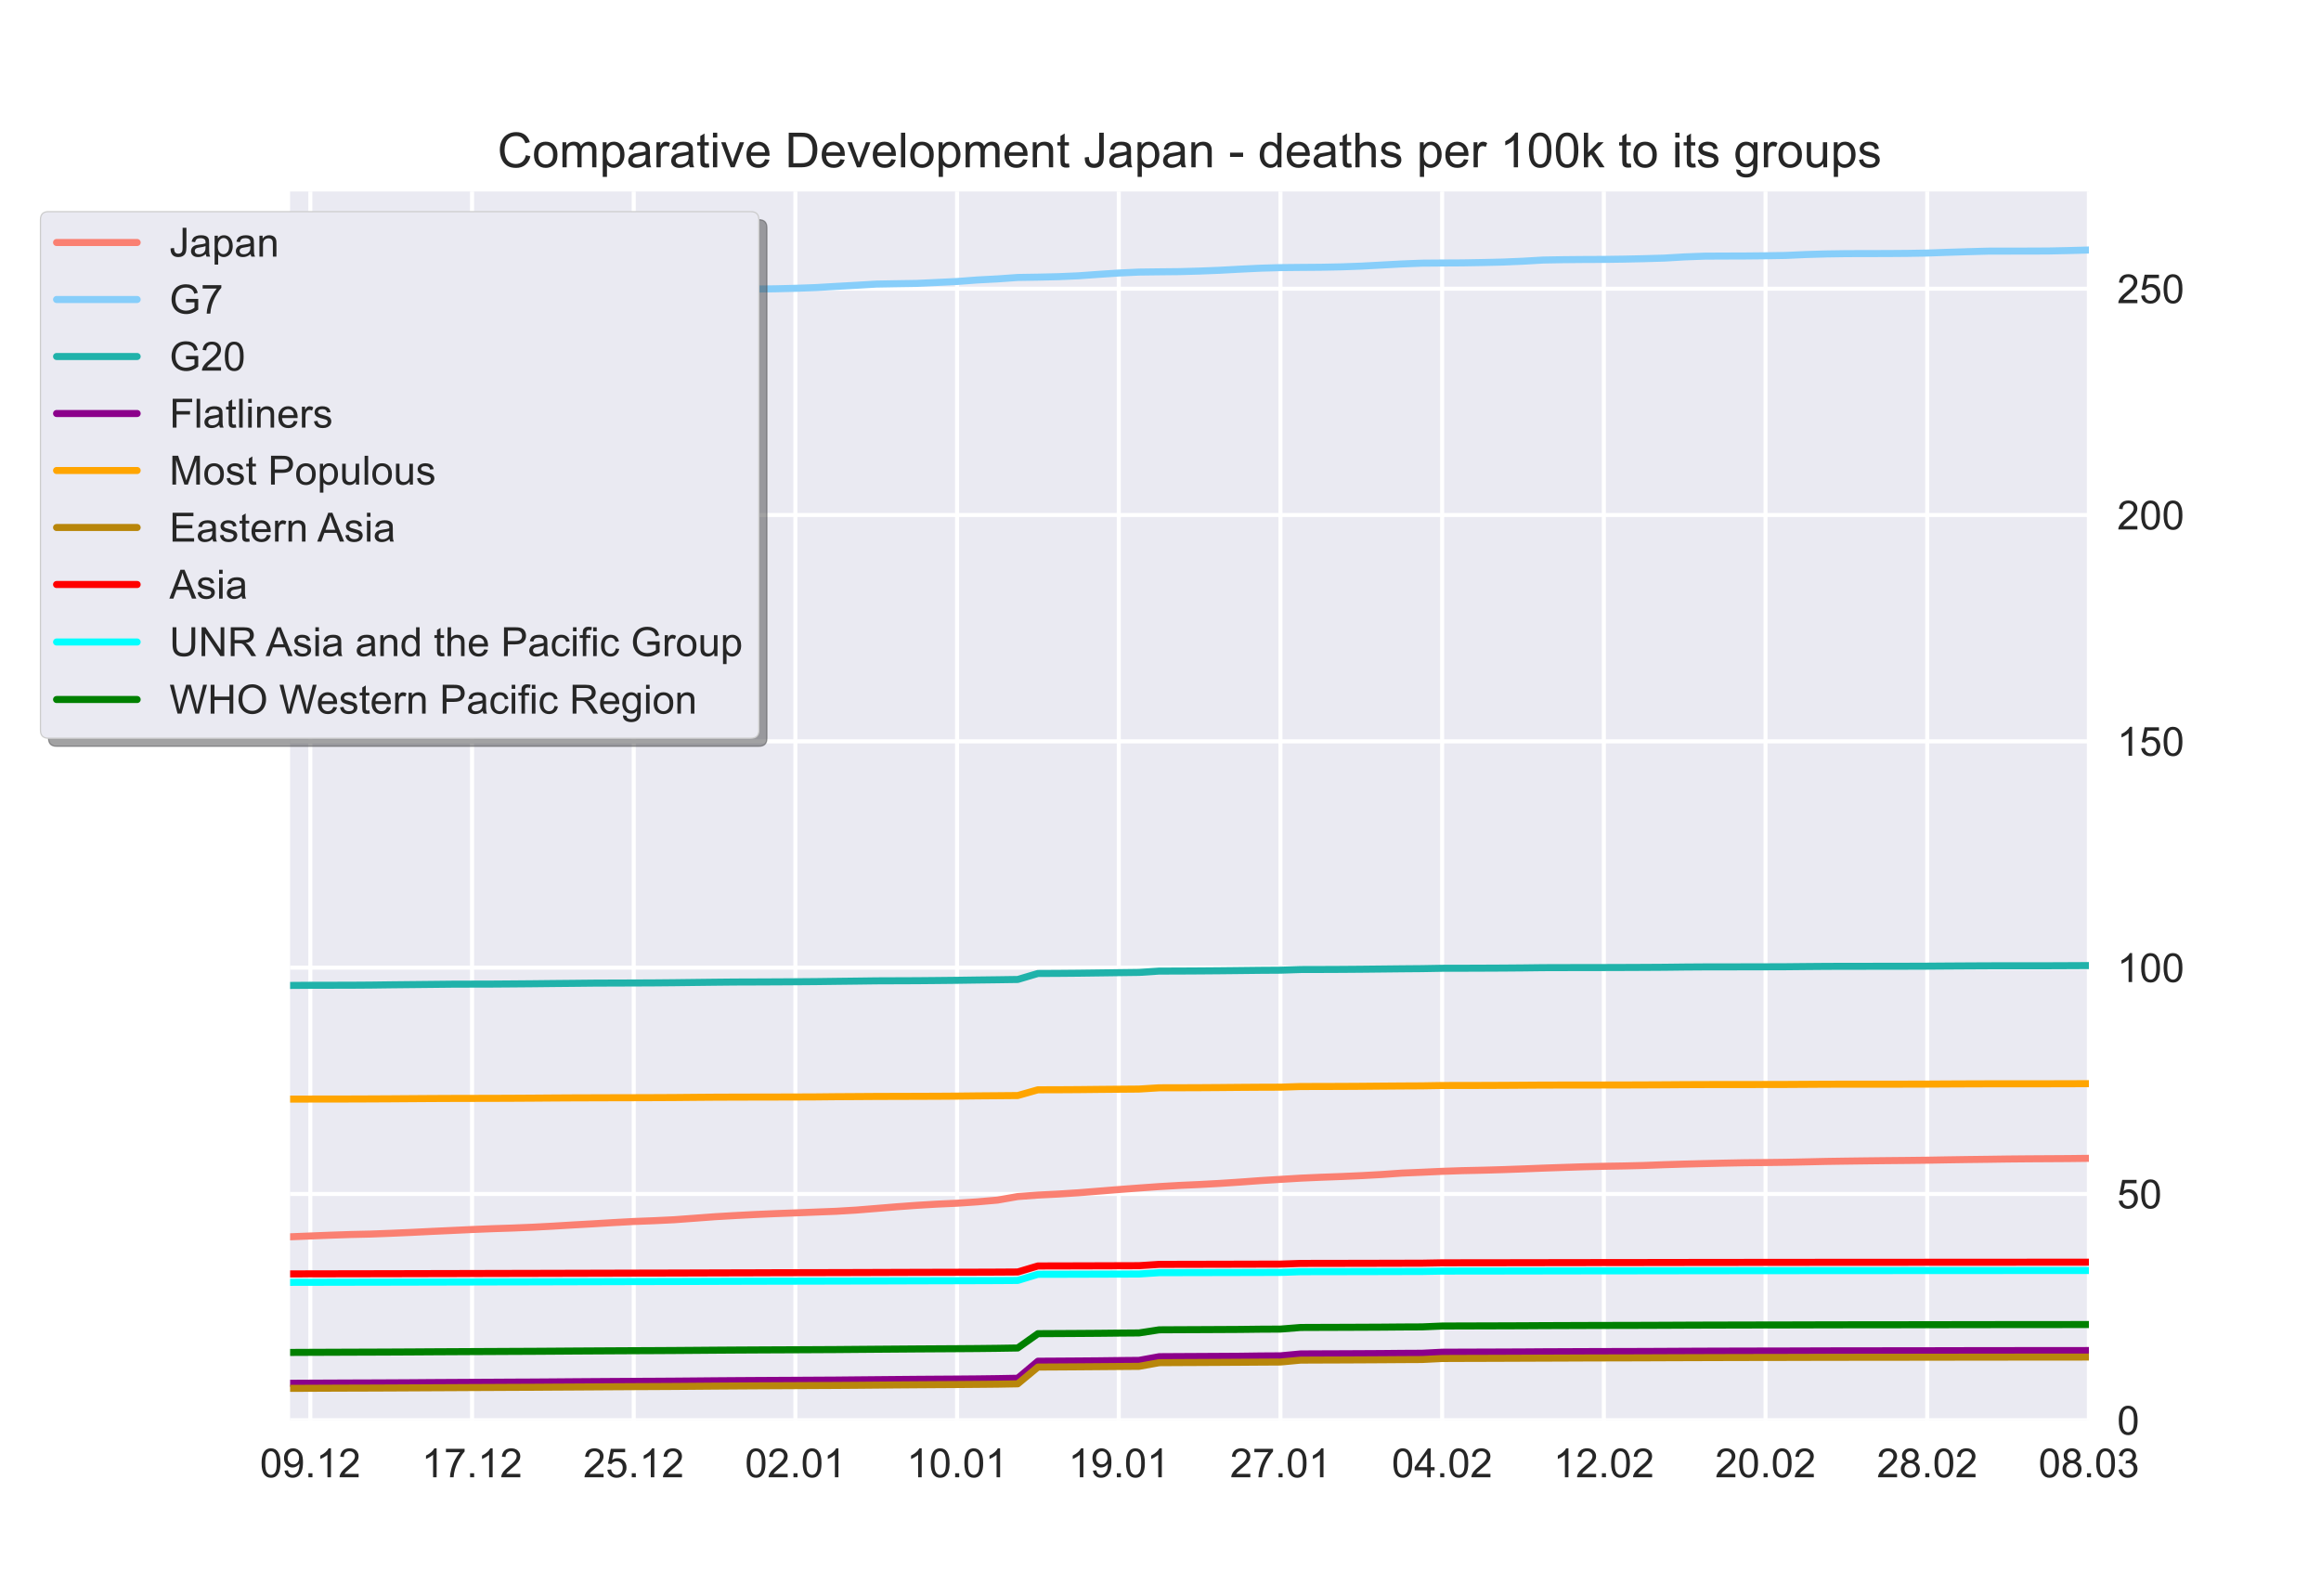 <?xml version="1.0" encoding="utf-8" standalone="no"?>
<!DOCTYPE svg PUBLIC "-//W3C//DTD SVG 1.1//EN"
  "http://www.w3.org/Graphics/SVG/1.1/DTD/svg11.dtd">
<!-- Created with matplotlib (https://matplotlib.org/) -->
<svg height="396pt" version="1.1" viewBox="0 0 576 396" width="576pt" xmlns="http://www.w3.org/2000/svg" xmlns:xlink="http://www.w3.org/1999/xlink">
 <defs>
  <style type="text/css">*{stroke-linecap:butt;stroke-linejoin:round;}</style>
 </defs>
 <g id="figure_1">
  <g id="patch_1">
   <path d="M 0 396 
L 576 396 
L 576 0 
L 0 0 
z
" style="fill:#ffffff;"/>
  </g>
  <g id="axes_1">
   <g id="patch_2">
    <path d="M 72 352.44 
L 518.4 352.44 
L 518.4 47.52 
L 72 47.52 
z
" style="fill:#eaeaf2;"/>
   </g>
   <g id="matplotlib.axis_1">
    <g id="xtick_1">
     <g id="line2d_1">
      <path clip-path="url(#p2c5d9a1f9f)" d="M 77.016 352.44 
L 77.016 47.52 
" style="fill:none;stroke:#ffffff;stroke-linecap:round;"/>
     </g>
     <g id="line2d_2"/>
     <g id="text_1">
      <!-- 09.12 -->
      <g style="fill:#262626;" transform="translate(64.505 366.598)scale(0.1 -0.1)">
       <defs>
        <path d="M 4.156 35.297 
Q 4.156 48 6.766 55.734 
Q 9.375 63.484 14.516 67.672 
Q 19.672 71.875 27.484 71.875 
Q 33.25 71.875 37.594 69.547 
Q 41.938 67.234 44.766 62.859 
Q 47.609 58.5 49.219 52.219 
Q 50.828 45.953 50.828 35.297 
Q 50.828 22.703 48.234 14.969 
Q 45.656 7.234 40.5 3 
Q 35.359 -1.219 27.484 -1.219 
Q 17.141 -1.219 11.234 6.203 
Q 4.156 15.141 4.156 35.297 
z
M 13.188 35.297 
Q 13.188 17.672 17.312 11.828 
Q 21.438 6 27.484 6 
Q 33.547 6 37.672 11.859 
Q 41.797 17.719 41.797 35.297 
Q 41.797 52.984 37.672 58.781 
Q 33.547 64.594 27.391 64.594 
Q 21.344 64.594 17.719 59.469 
Q 13.188 52.938 13.188 35.297 
z
" id="ArialMT-48"/>
        <path d="M 5.469 16.547 
L 13.922 17.328 
Q 14.984 11.375 18.016 8.688 
Q 21.047 6 25.781 6 
Q 29.828 6 32.875 7.859 
Q 35.938 9.719 37.891 12.812 
Q 39.844 15.922 41.156 21.188 
Q 42.484 26.469 42.484 31.938 
Q 42.484 32.516 42.438 33.688 
Q 39.797 29.5 35.234 26.875 
Q 30.672 24.266 25.344 24.266 
Q 16.453 24.266 10.297 30.703 
Q 4.156 37.156 4.156 47.703 
Q 4.156 58.594 10.578 65.234 
Q 17 71.875 26.656 71.875 
Q 33.641 71.875 39.422 68.109 
Q 45.219 64.359 48.219 57.391 
Q 51.219 50.438 51.219 37.25 
Q 51.219 23.531 48.234 15.406 
Q 45.266 7.281 39.375 3.031 
Q 33.5 -1.219 25.594 -1.219 
Q 17.188 -1.219 11.859 3.438 
Q 6.547 8.109 5.469 16.547 
z
M 41.453 48.141 
Q 41.453 55.719 37.422 60.156 
Q 33.406 64.594 27.734 64.594 
Q 21.875 64.594 17.531 59.812 
Q 13.188 55.031 13.188 47.406 
Q 13.188 40.578 17.312 36.297 
Q 21.438 32.031 27.484 32.031 
Q 33.594 32.031 37.516 36.297 
Q 41.453 40.578 41.453 48.141 
z
" id="ArialMT-57"/>
        <path d="M 9.078 0 
L 9.078 10.016 
L 19.094 10.016 
L 19.094 0 
z
" id="ArialMT-46"/>
        <path d="M 37.25 0 
L 28.469 0 
L 28.469 56 
Q 25.297 52.984 20.141 49.953 
Q 14.984 46.922 10.891 45.406 
L 10.891 53.906 
Q 18.266 57.375 23.781 62.297 
Q 29.297 67.234 31.594 71.875 
L 37.25 71.875 
z
" id="ArialMT-49"/>
        <path d="M 50.344 8.453 
L 50.344 0 
L 3.031 0 
Q 2.938 3.172 4.047 6.109 
Q 5.859 10.938 9.828 15.625 
Q 13.812 20.312 21.344 26.469 
Q 33.016 36.031 37.109 41.625 
Q 41.219 47.219 41.219 52.203 
Q 41.219 57.422 37.469 61 
Q 33.734 64.594 27.734 64.594 
Q 21.391 64.594 17.578 60.781 
Q 13.766 56.984 13.719 50.25 
L 4.688 51.172 
Q 5.609 61.281 11.656 66.578 
Q 17.719 71.875 27.938 71.875 
Q 38.234 71.875 44.234 66.156 
Q 50.25 60.453 50.25 52 
Q 50.25 47.703 48.484 43.547 
Q 46.734 39.406 42.656 34.812 
Q 38.578 30.219 29.109 22.219 
Q 21.188 15.578 18.938 13.203 
Q 16.703 10.844 15.234 8.453 
z
" id="ArialMT-50"/>
       </defs>
       <use xlink:href="#ArialMT-48"/>
       <use x="55.615" xlink:href="#ArialMT-57"/>
       <use x="111.23" xlink:href="#ArialMT-46"/>
       <use x="139.014" xlink:href="#ArialMT-49"/>
       <use x="194.629" xlink:href="#ArialMT-50"/>
      </g>
     </g>
    </g>
    <g id="xtick_2">
     <g id="line2d_3">
      <path clip-path="url(#p2c5d9a1f9f)" d="M 117.142 352.44 
L 117.142 47.52 
" style="fill:none;stroke:#ffffff;stroke-linecap:round;"/>
     </g>
     <g id="line2d_4"/>
     <g id="text_2">
      <!-- 17.12 -->
      <g style="fill:#262626;" transform="translate(104.631 366.598)scale(0.1 -0.1)">
       <defs>
        <path d="M 4.734 62.203 
L 4.734 70.656 
L 51.078 70.656 
L 51.078 63.812 
Q 44.234 56.547 37.516 44.484 
Q 30.812 32.422 27.156 19.672 
Q 24.516 10.688 23.781 0 
L 14.75 0 
Q 14.891 8.453 18.062 20.406 
Q 21.234 32.375 27.172 43.484 
Q 33.109 54.594 39.797 62.203 
z
" id="ArialMT-55"/>
       </defs>
       <use xlink:href="#ArialMT-49"/>
       <use x="55.615" xlink:href="#ArialMT-55"/>
       <use x="111.23" xlink:href="#ArialMT-46"/>
       <use x="139.014" xlink:href="#ArialMT-49"/>
       <use x="194.629" xlink:href="#ArialMT-50"/>
      </g>
     </g>
    </g>
    <g id="xtick_3">
     <g id="line2d_5">
      <path clip-path="url(#p2c5d9a1f9f)" d="M 157.267 352.44 
L 157.267 47.52 
" style="fill:none;stroke:#ffffff;stroke-linecap:round;"/>
     </g>
     <g id="line2d_6"/>
     <g id="text_3">
      <!-- 25.12 -->
      <g style="fill:#262626;" transform="translate(144.756 366.598)scale(0.1 -0.1)">
       <defs>
        <path d="M 4.156 18.75 
L 13.375 19.531 
Q 14.406 12.797 18.141 9.391 
Q 21.875 6 27.156 6 
Q 33.5 6 37.891 10.781 
Q 42.281 15.578 42.281 23.484 
Q 42.281 31 38.062 35.344 
Q 33.844 39.703 27 39.703 
Q 22.75 39.703 19.328 37.766 
Q 15.922 35.844 13.969 32.766 
L 5.719 33.844 
L 12.641 70.609 
L 48.25 70.609 
L 48.25 62.203 
L 19.672 62.203 
L 15.828 42.969 
Q 22.266 47.469 29.344 47.469 
Q 38.719 47.469 45.156 40.969 
Q 51.609 34.469 51.609 24.266 
Q 51.609 14.547 45.953 7.469 
Q 39.062 -1.219 27.156 -1.219 
Q 17.391 -1.219 11.203 4.25 
Q 5.031 9.719 4.156 18.75 
z
" id="ArialMT-53"/>
       </defs>
       <use xlink:href="#ArialMT-50"/>
       <use x="55.615" xlink:href="#ArialMT-53"/>
       <use x="111.23" xlink:href="#ArialMT-46"/>
       <use x="139.014" xlink:href="#ArialMT-49"/>
       <use x="194.629" xlink:href="#ArialMT-50"/>
      </g>
     </g>
    </g>
    <g id="xtick_4">
     <g id="line2d_7">
      <path clip-path="url(#p2c5d9a1f9f)" d="M 197.393 352.44 
L 197.393 47.52 
" style="fill:none;stroke:#ffffff;stroke-linecap:round;"/>
     </g>
     <g id="line2d_8"/>
     <g id="text_4">
      <!-- 02.01 -->
      <g style="fill:#262626;" transform="translate(184.882 366.598)scale(0.1 -0.1)">
       <use xlink:href="#ArialMT-48"/>
       <use x="55.615" xlink:href="#ArialMT-50"/>
       <use x="111.23" xlink:href="#ArialMT-46"/>
       <use x="139.014" xlink:href="#ArialMT-48"/>
       <use x="194.629" xlink:href="#ArialMT-49"/>
      </g>
     </g>
    </g>
    <g id="xtick_5">
     <g id="line2d_9">
      <path clip-path="url(#p2c5d9a1f9f)" d="M 237.519 352.44 
L 237.519 47.52 
" style="fill:none;stroke:#ffffff;stroke-linecap:round;"/>
     </g>
     <g id="line2d_10"/>
     <g id="text_5">
      <!-- 10.01 -->
      <g style="fill:#262626;" transform="translate(225.008 366.598)scale(0.1 -0.1)">
       <use xlink:href="#ArialMT-49"/>
       <use x="55.615" xlink:href="#ArialMT-48"/>
       <use x="111.23" xlink:href="#ArialMT-46"/>
       <use x="139.014" xlink:href="#ArialMT-48"/>
       <use x="194.629" xlink:href="#ArialMT-49"/>
      </g>
     </g>
    </g>
    <g id="xtick_6">
     <g id="line2d_11">
      <path clip-path="url(#p2c5d9a1f9f)" d="M 277.645 352.44 
L 277.645 47.52 
" style="fill:none;stroke:#ffffff;stroke-linecap:round;"/>
     </g>
     <g id="line2d_12"/>
     <g id="text_6">
      <!-- 19.01 -->
      <g style="fill:#262626;" transform="translate(265.134 366.598)scale(0.1 -0.1)">
       <use xlink:href="#ArialMT-49"/>
       <use x="55.615" xlink:href="#ArialMT-57"/>
       <use x="111.23" xlink:href="#ArialMT-46"/>
       <use x="139.014" xlink:href="#ArialMT-48"/>
       <use x="194.629" xlink:href="#ArialMT-49"/>
      </g>
     </g>
    </g>
    <g id="xtick_7">
     <g id="line2d_13">
      <path clip-path="url(#p2c5d9a1f9f)" d="M 317.771 352.44 
L 317.771 47.52 
" style="fill:none;stroke:#ffffff;stroke-linecap:round;"/>
     </g>
     <g id="line2d_14"/>
     <g id="text_7">
      <!-- 27.01 -->
      <g style="fill:#262626;" transform="translate(305.26 366.598)scale(0.1 -0.1)">
       <use xlink:href="#ArialMT-50"/>
       <use x="55.615" xlink:href="#ArialMT-55"/>
       <use x="111.23" xlink:href="#ArialMT-46"/>
       <use x="139.014" xlink:href="#ArialMT-48"/>
       <use x="194.629" xlink:href="#ArialMT-49"/>
      </g>
     </g>
    </g>
    <g id="xtick_8">
     <g id="line2d_15">
      <path clip-path="url(#p2c5d9a1f9f)" d="M 357.897 352.44 
L 357.897 47.52 
" style="fill:none;stroke:#ffffff;stroke-linecap:round;"/>
     </g>
     <g id="line2d_16"/>
     <g id="text_8">
      <!-- 04.02 -->
      <g style="fill:#262626;" transform="translate(345.386 366.598)scale(0.1 -0.1)">
       <defs>
        <path d="M 32.328 0 
L 32.328 17.141 
L 1.266 17.141 
L 1.266 25.203 
L 33.938 71.578 
L 41.109 71.578 
L 41.109 25.203 
L 50.781 25.203 
L 50.781 17.141 
L 41.109 17.141 
L 41.109 0 
z
M 32.328 25.203 
L 32.328 57.469 
L 9.906 25.203 
z
" id="ArialMT-52"/>
       </defs>
       <use xlink:href="#ArialMT-48"/>
       <use x="55.615" xlink:href="#ArialMT-52"/>
       <use x="111.23" xlink:href="#ArialMT-46"/>
       <use x="139.014" xlink:href="#ArialMT-48"/>
       <use x="194.629" xlink:href="#ArialMT-50"/>
      </g>
     </g>
    </g>
    <g id="xtick_9">
     <g id="line2d_17">
      <path clip-path="url(#p2c5d9a1f9f)" d="M 398.022 352.44 
L 398.022 47.52 
" style="fill:none;stroke:#ffffff;stroke-linecap:round;"/>
     </g>
     <g id="line2d_18"/>
     <g id="text_9">
      <!-- 12.02 -->
      <g style="fill:#262626;" transform="translate(385.512 366.598)scale(0.1 -0.1)">
       <use xlink:href="#ArialMT-49"/>
       <use x="55.615" xlink:href="#ArialMT-50"/>
       <use x="111.23" xlink:href="#ArialMT-46"/>
       <use x="139.014" xlink:href="#ArialMT-48"/>
       <use x="194.629" xlink:href="#ArialMT-50"/>
      </g>
     </g>
    </g>
    <g id="xtick_10">
     <g id="line2d_19">
      <path clip-path="url(#p2c5d9a1f9f)" d="M 438.148 352.44 
L 438.148 47.52 
" style="fill:none;stroke:#ffffff;stroke-linecap:round;"/>
     </g>
     <g id="line2d_20"/>
     <g id="text_10">
      <!-- 20.02 -->
      <g style="fill:#262626;" transform="translate(425.637 366.598)scale(0.1 -0.1)">
       <use xlink:href="#ArialMT-50"/>
       <use x="55.615" xlink:href="#ArialMT-48"/>
       <use x="111.23" xlink:href="#ArialMT-46"/>
       <use x="139.014" xlink:href="#ArialMT-48"/>
       <use x="194.629" xlink:href="#ArialMT-50"/>
      </g>
     </g>
    </g>
    <g id="xtick_11">
     <g id="line2d_21">
      <path clip-path="url(#p2c5d9a1f9f)" d="M 478.274 352.44 
L 478.274 47.52 
" style="fill:none;stroke:#ffffff;stroke-linecap:round;"/>
     </g>
     <g id="line2d_22"/>
     <g id="text_11">
      <!-- 28.02 -->
      <g style="fill:#262626;" transform="translate(465.763 366.598)scale(0.1 -0.1)">
       <defs>
        <path d="M 17.672 38.812 
Q 12.203 40.828 9.562 44.531 
Q 6.938 48.25 6.938 53.422 
Q 6.938 61.234 12.547 66.547 
Q 18.172 71.875 27.484 71.875 
Q 36.859 71.875 42.578 66.422 
Q 48.297 60.984 48.297 53.172 
Q 48.297 48.188 45.672 44.5 
Q 43.062 40.828 37.75 38.812 
Q 44.344 36.672 47.781 31.875 
Q 51.219 27.094 51.219 20.453 
Q 51.219 11.281 44.719 5.031 
Q 38.234 -1.219 27.641 -1.219 
Q 17.047 -1.219 10.547 5.047 
Q 4.047 11.328 4.047 20.703 
Q 4.047 27.688 7.594 32.391 
Q 11.141 37.109 17.672 38.812 
z
M 15.922 53.719 
Q 15.922 48.641 19.188 45.406 
Q 22.469 42.188 27.688 42.188 
Q 32.766 42.188 36.016 45.375 
Q 39.266 48.578 39.266 53.219 
Q 39.266 58.062 35.906 61.359 
Q 32.562 64.656 27.594 64.656 
Q 22.562 64.656 19.234 61.422 
Q 15.922 58.203 15.922 53.719 
z
M 13.094 20.656 
Q 13.094 16.891 14.875 13.375 
Q 16.656 9.859 20.172 7.922 
Q 23.688 6 27.734 6 
Q 34.031 6 38.125 10.047 
Q 42.234 14.109 42.234 20.359 
Q 42.234 26.703 38.016 30.859 
Q 33.797 35.016 27.438 35.016 
Q 21.234 35.016 17.156 30.906 
Q 13.094 26.812 13.094 20.656 
z
" id="ArialMT-56"/>
       </defs>
       <use xlink:href="#ArialMT-50"/>
       <use x="55.615" xlink:href="#ArialMT-56"/>
       <use x="111.23" xlink:href="#ArialMT-46"/>
       <use x="139.014" xlink:href="#ArialMT-48"/>
       <use x="194.629" xlink:href="#ArialMT-50"/>
      </g>
     </g>
    </g>
    <g id="xtick_12">
     <g id="line2d_23">
      <path clip-path="url(#p2c5d9a1f9f)" d="M 518.4 352.44 
L 518.4 47.52 
" style="fill:none;stroke:#ffffff;stroke-linecap:round;"/>
     </g>
     <g id="line2d_24"/>
     <g id="text_12">
      <!-- 08.03 -->
      <g style="fill:#262626;" transform="translate(505.889 366.598)scale(0.1 -0.1)">
       <defs>
        <path d="M 4.203 18.891 
L 12.984 20.062 
Q 14.5 12.594 18.141 9.297 
Q 21.781 6 27 6 
Q 33.203 6 37.469 10.297 
Q 41.75 14.594 41.75 20.953 
Q 41.75 27 37.797 30.922 
Q 33.844 34.859 27.734 34.859 
Q 25.25 34.859 21.531 33.891 
L 22.516 41.609 
Q 23.391 41.5 23.922 41.5 
Q 29.547 41.5 34.031 44.422 
Q 38.531 47.359 38.531 53.469 
Q 38.531 58.297 35.25 61.469 
Q 31.984 64.656 26.812 64.656 
Q 21.688 64.656 18.266 61.422 
Q 14.844 58.203 13.875 51.766 
L 5.078 53.328 
Q 6.688 62.156 12.391 67.016 
Q 18.109 71.875 26.609 71.875 
Q 32.469 71.875 37.391 69.359 
Q 42.328 66.844 44.938 62.5 
Q 47.562 58.156 47.562 53.266 
Q 47.562 48.641 45.062 44.828 
Q 42.578 41.016 37.703 38.766 
Q 44.047 37.312 47.562 32.688 
Q 51.078 28.078 51.078 21.141 
Q 51.078 11.766 44.234 5.25 
Q 37.406 -1.266 26.953 -1.266 
Q 17.531 -1.266 11.297 4.344 
Q 5.078 9.969 4.203 18.891 
z
" id="ArialMT-51"/>
       </defs>
       <use xlink:href="#ArialMT-48"/>
       <use x="55.615" xlink:href="#ArialMT-56"/>
       <use x="111.23" xlink:href="#ArialMT-46"/>
       <use x="139.014" xlink:href="#ArialMT-48"/>
       <use x="194.629" xlink:href="#ArialMT-51"/>
      </g>
     </g>
    </g>
   </g>
   <g id="matplotlib.axis_2">
    <g id="ytick_1">
     <g id="line2d_25">
      <path clip-path="url(#p2c5d9a1f9f)" d="M 72 352.44 
L 518.4 352.44 
" style="fill:none;stroke:#ffffff;stroke-linecap:round;"/>
     </g>
     <g id="line2d_26"/>
     <g id="text_13">
      <!-- 0 -->
      <g style="fill:#262626;" transform="translate(525.4 356.019)scale(0.1 -0.1)">
       <use xlink:href="#ArialMT-48"/>
      </g>
     </g>
    </g>
    <g id="ytick_2">
     <g id="line2d_27">
      <path clip-path="url(#p2c5d9a1f9f)" d="M 72 296.282 
L 518.4 296.282 
" style="fill:none;stroke:#ffffff;stroke-linecap:round;"/>
     </g>
     <g id="line2d_28"/>
     <g id="text_14">
      <!-- 50 -->
      <g style="fill:#262626;" transform="translate(525.4 299.861)scale(0.1 -0.1)">
       <use xlink:href="#ArialMT-53"/>
       <use x="55.615" xlink:href="#ArialMT-48"/>
      </g>
     </g>
    </g>
    <g id="ytick_3">
     <g id="line2d_29">
      <path clip-path="url(#p2c5d9a1f9f)" d="M 72 240.124 
L 518.4 240.124 
" style="fill:none;stroke:#ffffff;stroke-linecap:round;"/>
     </g>
     <g id="line2d_30"/>
     <g id="text_15">
      <!-- 100 -->
      <g style="fill:#262626;" transform="translate(525.4 243.703)scale(0.1 -0.1)">
       <use xlink:href="#ArialMT-49"/>
       <use x="55.615" xlink:href="#ArialMT-48"/>
       <use x="111.23" xlink:href="#ArialMT-48"/>
      </g>
     </g>
    </g>
    <g id="ytick_4">
     <g id="line2d_31">
      <path clip-path="url(#p2c5d9a1f9f)" d="M 72 183.966 
L 518.4 183.966 
" style="fill:none;stroke:#ffffff;stroke-linecap:round;"/>
     </g>
     <g id="line2d_32"/>
     <g id="text_16">
      <!-- 150 -->
      <g style="fill:#262626;" transform="translate(525.4 187.545)scale(0.1 -0.1)">
       <use xlink:href="#ArialMT-49"/>
       <use x="55.615" xlink:href="#ArialMT-53"/>
       <use x="111.23" xlink:href="#ArialMT-48"/>
      </g>
     </g>
    </g>
    <g id="ytick_5">
     <g id="line2d_33">
      <path clip-path="url(#p2c5d9a1f9f)" d="M 72 127.808 
L 518.4 127.808 
" style="fill:none;stroke:#ffffff;stroke-linecap:round;"/>
     </g>
     <g id="line2d_34"/>
     <g id="text_17">
      <!-- 200 -->
      <g style="fill:#262626;" transform="translate(525.4 131.387)scale(0.1 -0.1)">
       <use xlink:href="#ArialMT-50"/>
       <use x="55.615" xlink:href="#ArialMT-48"/>
       <use x="111.23" xlink:href="#ArialMT-48"/>
      </g>
     </g>
    </g>
    <g id="ytick_6">
     <g id="line2d_35">
      <path clip-path="url(#p2c5d9a1f9f)" d="M 72 71.65 
L 518.4 71.65 
" style="fill:none;stroke:#ffffff;stroke-linecap:round;"/>
     </g>
     <g id="line2d_36"/>
     <g id="text_18">
      <!-- 250 -->
      <g style="fill:#262626;" transform="translate(525.4 75.229)scale(0.1 -0.1)">
       <use xlink:href="#ArialMT-50"/>
       <use x="55.615" xlink:href="#ArialMT-53"/>
       <use x="111.23" xlink:href="#ArialMT-48"/>
      </g>
     </g>
    </g>
   </g>
   <g id="line2d_37">
    <path clip-path="url(#p2c5d9a1f9f)" d="M 72 306.92 
L 77.016 306.717 
L 82.031 306.519 
L 87.047 306.35 
L 92.063 306.236 
L 97.079 306.046 
L 102.094 305.828 
L 107.11 305.581 
L 112.126 305.35 
L 117.142 305.115 
L 122.157 304.908 
L 127.173 304.748 
L 132.189 304.542 
L 137.204 304.278 
L 142.22 303.976 
L 147.236 303.695 
L 152.252 303.393 
L 157.267 303.12 
L 162.283 302.927 
L 167.299 302.685 
L 172.315 302.315 
L 177.33 301.941 
L 182.346 301.65 
L 187.362 301.39 
L 192.378 301.17 
L 197.393 300.985 
L 202.409 300.786 
L 207.425 300.592 
L 212.44 300.294 
L 217.456 299.887 
L 222.472 299.475 
L 227.488 299.112 
L 232.503 298.812 
L 237.519 298.587 
L 242.535 298.247 
L 247.551 297.811 
L 252.566 296.935 
L 257.582 296.565 
L 262.598 296.312 
L 267.613 295.994 
L 272.629 295.594 
L 277.645 295.192 
L 282.661 294.813 
L 287.676 294.458 
L 292.692 294.168 
L 297.708 293.942 
L 302.724 293.669 
L 307.739 293.341 
L 312.755 292.975 
L 317.771 292.669 
L 322.787 292.368 
L 327.802 292.144 
L 332.818 291.961 
L 337.834 291.742 
L 342.849 291.467 
L 347.865 291.113 
L 352.881 290.902 
L 357.897 290.674 
L 362.912 290.506 
L 367.928 290.396 
L 372.944 290.252 
L 377.96 290.074 
L 382.975 289.875 
L 387.991 289.704 
L 393.007 289.543 
L 398.022 289.421 
L 403.038 289.338 
L 408.054 289.217 
L 413.07 289.027 
L 418.085 288.874 
L 423.101 288.748 
L 428.117 288.633 
L 433.133 288.537 
L 438.148 288.492 
L 443.164 288.428 
L 448.18 288.326 
L 453.196 288.212 
L 458.211 288.138 
L 463.227 288.074 
L 468.243 288.018 
L 473.258 287.972 
L 478.274 287.912 
L 483.29 287.824 
L 488.306 287.747 
L 493.321 287.687 
L 498.337 287.615 
L 503.353 287.57 
L 508.369 287.54 
L 513.384 287.509 
L 518.4 287.447 
" style="fill:none;stroke:#fa8072;stroke-linecap:round;stroke-width:1.75;"/>
   </g>
   <g id="line2d_38">
    <path clip-path="url(#p2c5d9a1f9f)" d="M 72 75.64 
L 77.016 75.44 
L 82.031 75.402 
L 87.047 75.374 
L 92.063 75.245 
L 97.079 74.905 
L 102.094 74.675 
L 107.11 74.44 
L 112.126 74.18 
L 117.142 74.124 
L 122.157 74.073 
L 127.173 73.928 
L 132.189 73.747 
L 137.204 73.48 
L 142.22 73.273 
L 147.236 72.992 
L 152.252 72.92 
L 157.267 72.855 
L 162.283 72.799 
L 167.299 72.604 
L 172.315 72.328 
L 177.33 72.037 
L 182.346 71.794 
L 187.362 71.726 
L 192.378 71.67 
L 197.393 71.546 
L 202.409 71.367 
L 207.425 71.075 
L 212.44 70.796 
L 217.456 70.495 
L 222.472 70.405 
L 227.488 70.326 
L 232.503 70.096 
L 237.519 69.854 
L 242.535 69.475 
L 247.551 69.212 
L 252.566 68.854 
L 257.582 68.775 
L 262.598 68.661 
L 267.613 68.443 
L 272.629 68.083 
L 277.645 67.752 
L 282.661 67.517 
L 287.676 67.454 
L 292.692 67.405 
L 297.708 67.266 
L 302.724 67.069 
L 307.739 66.796 
L 312.755 66.556 
L 317.771 66.413 
L 322.787 66.361 
L 327.802 66.322 
L 332.818 66.223 
L 337.834 66.042 
L 342.849 65.773 
L 347.865 65.501 
L 352.881 65.304 
L 357.897 65.265 
L 362.912 65.237 
L 367.928 65.149 
L 372.944 65.032 
L 377.96 64.821 
L 382.975 64.529 
L 387.991 64.44 
L 393.007 64.394 
L 398.022 64.373 
L 403.038 64.301 
L 408.054 64.191 
L 413.07 64.046 
L 418.085 63.75 
L 423.101 63.563 
L 428.117 63.54 
L 433.133 63.524 
L 438.148 63.474 
L 443.164 63.39 
L 448.18 63.162 
L 453.196 63.016 
L 458.211 62.942 
L 463.227 62.928 
L 468.243 62.919 
L 473.258 62.881 
L 478.274 62.797 
L 483.29 62.616 
L 488.306 62.459 
L 493.321 62.323 
L 498.337 62.309 
L 503.353 62.307 
L 508.369 62.284 
L 513.384 62.179 
L 518.4 62.04 
" style="fill:none;stroke:#87cefa;stroke-linecap:round;stroke-width:1.75;"/>
   </g>
   <g id="line2d_39">
    <path clip-path="url(#p2c5d9a1f9f)" d="M 72 244.543 
L 77.016 244.505 
L 82.031 244.495 
L 87.047 244.487 
L 92.063 244.452 
L 97.079 244.386 
L 102.094 244.335 
L 107.11 244.283 
L 112.126 244.23 
L 117.142 244.215 
L 122.157 244.203 
L 127.173 244.166 
L 132.189 244.124 
L 137.204 244.069 
L 142.22 244.022 
L 147.236 243.97 
L 152.252 243.949 
L 157.267 243.934 
L 162.283 243.912 
L 167.299 243.867 
L 172.315 243.805 
L 177.33 243.746 
L 182.346 243.697 
L 187.362 243.68 
L 192.378 243.659 
L 197.393 243.63 
L 202.409 243.592 
L 207.425 243.527 
L 212.44 243.47 
L 217.456 243.404 
L 222.472 243.385 
L 227.488 243.366 
L 232.503 243.321 
L 237.519 243.269 
L 242.535 243.197 
L 247.551 243.136 
L 252.566 243.062 
L 257.582 241.575 
L 262.598 241.549 
L 267.613 241.506 
L 272.629 241.439 
L 277.645 241.372 
L 282.661 241.308 
L 287.676 240.982 
L 292.692 240.97 
L 297.708 240.941 
L 302.724 240.9 
L 307.739 240.848 
L 312.755 240.791 
L 317.771 240.759 
L 322.787 240.592 
L 327.802 240.58 
L 332.818 240.558 
L 337.834 240.52 
L 342.849 240.467 
L 347.865 240.414 
L 352.881 240.373 
L 357.897 240.284 
L 362.912 240.275 
L 367.928 240.257 
L 372.944 240.233 
L 377.96 240.193 
L 382.975 240.133 
L 387.991 240.118 
L 393.007 240.107 
L 398.022 240.102 
L 403.038 240.086 
L 408.054 240.064 
L 413.07 240.034 
L 418.085 239.976 
L 423.101 239.942 
L 428.117 239.936 
L 433.133 239.928 
L 438.148 239.918 
L 443.164 239.902 
L 448.18 239.854 
L 453.196 239.813 
L 458.211 239.797 
L 463.227 239.793 
L 468.243 239.789 
L 473.258 239.779 
L 478.274 239.762 
L 483.29 239.726 
L 488.306 239.696 
L 493.321 239.67 
L 498.337 239.665 
L 503.353 239.664 
L 508.369 239.658 
L 513.384 239.638 
L 518.4 239.612 
" style="fill:none;stroke:#20b2aa;stroke-linecap:round;stroke-width:1.75;"/>
   </g>
   <g id="line2d_40">
    <path clip-path="url(#p2c5d9a1f9f)" d="M 72 343.265 
L 77.016 343.24 
L 82.031 343.218 
L 87.047 343.197 
L 92.063 343.181 
L 97.079 343.159 
L 102.094 343.131 
L 107.11 343.093 
L 112.126 343.065 
L 117.142 343.038 
L 122.157 343.013 
L 127.173 342.984 
L 132.189 342.962 
L 137.204 342.927 
L 142.22 342.887 
L 147.236 342.853 
L 152.252 342.821 
L 157.267 342.791 
L 162.283 342.768 
L 167.299 342.737 
L 172.315 342.695 
L 177.33 342.649 
L 182.346 342.613 
L 187.362 342.581 
L 192.378 342.554 
L 197.393 342.53 
L 202.409 342.501 
L 207.425 342.473 
L 212.44 342.424 
L 217.456 342.378 
L 222.472 342.333 
L 227.488 342.289 
L 232.503 342.254 
L 237.519 342.221 
L 242.535 342.179 
L 247.551 342.113 
L 252.566 342.021 
L 257.582 337.799 
L 262.598 337.77 
L 267.613 337.737 
L 272.629 337.696 
L 277.645 337.634 
L 282.661 337.589 
L 287.676 336.672 
L 292.692 336.643 
L 297.708 336.617 
L 302.724 336.589 
L 307.739 336.559 
L 312.755 336.489 
L 317.771 336.459 
L 322.787 335.985 
L 327.802 335.962 
L 332.818 335.944 
L 337.834 335.92 
L 342.849 335.892 
L 347.865 335.842 
L 352.881 335.816 
L 357.897 335.562 
L 362.912 335.542 
L 367.928 335.526 
L 372.944 335.509 
L 377.96 335.489 
L 382.975 335.453 
L 387.991 335.433 
L 393.007 335.412 
L 398.022 335.397 
L 403.038 335.386 
L 408.054 335.372 
L 413.07 335.35 
L 418.085 335.323 
L 423.101 335.302 
L 428.117 335.288 
L 433.133 335.274 
L 438.148 335.266 
L 443.164 335.257 
L 448.18 335.243 
L 453.196 335.225 
L 458.211 335.219 
L 463.227 335.213 
L 468.243 335.207 
L 473.258 335.202 
L 478.274 335.196 
L 483.29 335.188 
L 488.306 335.175 
L 493.321 335.17 
L 498.337 335.164 
L 503.353 335.159 
L 508.369 335.156 
L 513.384 335.153 
L 518.4 335.146 
" style="fill:none;stroke:#8b008b;stroke-linecap:round;stroke-width:1.75;"/>
   </g>
   <g id="line2d_41">
    <path clip-path="url(#p2c5d9a1f9f)" d="M 72 272.753 
L 77.016 272.74 
L 82.031 272.732 
L 87.047 272.724 
L 92.063 272.705 
L 97.079 272.678 
L 102.094 272.642 
L 107.11 272.608 
L 112.126 272.585 
L 117.142 272.573 
L 122.157 272.564 
L 127.173 272.543 
L 132.189 272.514 
L 137.204 272.475 
L 142.22 272.445 
L 147.236 272.43 
L 152.252 272.414 
L 157.267 272.403 
L 162.283 272.386 
L 167.299 272.362 
L 172.315 272.315 
L 177.33 272.276 
L 182.346 272.257 
L 187.362 272.245 
L 192.378 272.236 
L 197.393 272.224 
L 202.409 272.203 
L 207.425 272.154 
L 212.44 272.123 
L 217.456 272.089 
L 222.472 272.074 
L 227.488 272.059 
L 232.503 272.041 
L 237.519 272.006 
L 242.535 271.949 
L 247.551 271.911 
L 252.566 271.866 
L 257.582 270.44 
L 262.598 270.428 
L 267.613 270.397 
L 272.629 270.344 
L 277.645 270.3 
L 282.661 270.258 
L 287.676 269.945 
L 292.692 269.935 
L 297.708 269.917 
L 302.724 269.883 
L 307.739 269.838 
L 312.755 269.804 
L 317.771 269.787 
L 322.787 269.627 
L 327.802 269.616 
L 332.818 269.601 
L 337.834 269.572 
L 342.849 269.526 
L 347.865 269.488 
L 352.881 269.463 
L 357.897 269.378 
L 362.912 269.37 
L 367.928 269.359 
L 372.944 269.34 
L 377.96 269.307 
L 382.975 269.273 
L 387.991 269.266 
L 393.007 269.258 
L 398.022 269.253 
L 403.038 269.244 
L 408.054 269.227 
L 413.07 269.203 
L 418.085 269.167 
L 423.101 269.146 
L 428.117 269.141 
L 433.133 269.133 
L 438.148 269.129 
L 443.164 269.118 
L 448.18 269.087 
L 453.196 269.056 
L 458.211 269.049 
L 463.227 269.046 
L 468.243 269.042 
L 473.258 269.038 
L 478.274 269.026 
L 483.29 268.996 
L 488.306 268.974 
L 493.321 268.958 
L 498.337 268.953 
L 503.353 268.951 
L 508.369 268.948 
L 513.384 268.938 
L 518.4 268.917 
" style="fill:none;stroke:#ffa500;stroke-linecap:round;stroke-width:1.75;"/>
   </g>
   <g id="line2d_42">
    <path clip-path="url(#p2c5d9a1f9f)" d="M 72 344.533 
L 77.016 344.51 
L 82.031 344.488 
L 87.047 344.469 
L 92.063 344.454 
L 97.079 344.433 
L 102.094 344.407 
L 107.11 344.38 
L 112.126 344.355 
L 117.142 344.328 
L 122.157 344.305 
L 127.173 344.279 
L 132.189 344.259 
L 137.204 344.225 
L 142.22 344.197 
L 147.236 344.165 
L 152.252 344.133 
L 157.267 344.104 
L 162.283 344.081 
L 167.299 344.053 
L 172.315 344.013 
L 177.33 343.973 
L 182.346 343.939 
L 187.362 343.907 
L 192.378 343.881 
L 197.393 343.857 
L 202.409 343.831 
L 207.425 343.805 
L 212.44 343.769 
L 217.456 343.725 
L 222.472 343.681 
L 227.488 343.643 
L 232.503 343.609 
L 237.519 343.58 
L 242.535 343.541 
L 247.551 343.494 
L 252.566 343.405 
L 257.582 339.246 
L 262.598 339.218 
L 267.613 339.185 
L 272.629 339.145 
L 277.645 339.105 
L 282.661 339.065 
L 287.676 338.161 
L 292.692 338.132 
L 297.708 338.109 
L 302.724 338.082 
L 307.739 338.052 
L 312.755 338.017 
L 317.771 337.989 
L 322.787 337.522 
L 327.802 337.5 
L 332.818 337.482 
L 337.834 337.459 
L 342.849 337.431 
L 347.865 337.396 
L 352.881 337.371 
L 357.897 337.12 
L 362.912 337.1 
L 367.928 337.087 
L 372.944 337.07 
L 377.96 337.05 
L 382.975 337.03 
L 387.991 337.012 
L 393.007 336.991 
L 398.022 336.977 
L 403.038 336.966 
L 408.054 336.952 
L 413.07 336.931 
L 418.085 336.913 
L 423.101 336.897 
L 428.117 336.883 
L 433.133 336.87 
L 438.148 336.863 
L 443.164 336.854 
L 448.18 336.84 
L 453.196 336.83 
L 458.211 336.823 
L 463.227 336.818 
L 468.243 336.812 
L 473.258 336.808 
L 478.274 336.802 
L 483.29 336.794 
L 488.306 336.787 
L 493.321 336.782 
L 498.337 336.776 
L 503.353 336.772 
L 508.369 336.768 
L 513.384 336.765 
L 518.4 336.759 
" style="fill:none;stroke:#b8860b;stroke-linecap:round;stroke-width:1.75;"/>
   </g>
   <g id="line2d_43">
    <path clip-path="url(#p2c5d9a1f9f)" d="M 72 316.123 
L 77.016 316.113 
L 82.031 316.105 
L 87.047 316.093 
L 92.063 316.086 
L 97.079 316.077 
L 102.094 316.066 
L 107.11 316.054 
L 112.126 316.043 
L 117.142 316.032 
L 122.157 316.019 
L 127.173 316.008 
L 132.189 315.998 
L 137.204 315.985 
L 142.22 315.973 
L 147.236 315.96 
L 152.252 315.948 
L 157.267 315.934 
L 162.283 315.924 
L 167.299 315.913 
L 172.315 315.897 
L 177.33 315.881 
L 182.346 315.868 
L 187.362 315.855 
L 192.378 315.836 
L 197.393 315.826 
L 202.409 315.815 
L 207.425 315.805 
L 212.44 315.791 
L 217.456 315.775 
L 222.472 315.758 
L 227.488 315.742 
L 232.503 315.729 
L 237.519 315.717 
L 242.535 315.702 
L 247.551 315.684 
L 252.566 315.651 
L 257.582 314.155 
L 262.598 314.144 
L 267.613 314.131 
L 272.629 314.116 
L 277.645 314.1 
L 282.661 314.085 
L 287.676 313.76 
L 292.692 313.749 
L 297.708 313.738 
L 302.724 313.728 
L 307.739 313.716 
L 312.755 313.703 
L 317.771 313.693 
L 322.787 313.525 
L 327.802 313.515 
L 332.818 313.508 
L 337.834 313.499 
L 342.849 313.488 
L 347.865 313.475 
L 352.881 313.465 
L 357.897 313.374 
L 362.912 313.366 
L 367.928 313.36 
L 372.944 313.354 
L 377.96 313.346 
L 382.975 313.338 
L 387.991 313.33 
L 393.007 313.322 
L 398.022 313.316 
L 403.038 313.312 
L 408.054 313.306 
L 413.07 313.298 
L 418.085 313.291 
L 423.101 313.284 
L 428.117 313.279 
L 433.133 313.274 
L 438.148 313.27 
L 443.164 313.266 
L 448.18 313.261 
L 453.196 313.256 
L 458.211 313.253 
L 463.227 313.251 
L 468.243 313.248 
L 473.258 313.245 
L 478.274 313.243 
L 483.29 313.239 
L 488.306 313.236 
L 493.321 313.233 
L 498.337 313.231 
L 503.353 313.228 
L 508.369 313.226 
L 513.384 313.225 
L 518.4 313.221 
" style="fill:none;stroke:#ff0000;stroke-linecap:round;stroke-width:1.75;"/>
   </g>
   <g id="line2d_44">
    <path clip-path="url(#p2c5d9a1f9f)" d="M 72 318.223 
L 77.016 318.212 
L 82.031 318.203 
L 87.047 318.192 
L 92.063 318.185 
L 97.079 318.175 
L 102.094 318.164 
L 107.11 318.153 
L 112.126 318.142 
L 117.142 318.13 
L 122.157 318.117 
L 127.173 318.106 
L 132.189 318.097 
L 137.204 318.083 
L 142.22 318.071 
L 147.236 318.058 
L 152.252 318.045 
L 157.267 318.031 
L 162.283 318.022 
L 167.299 318.011 
L 172.315 317.995 
L 177.33 317.979 
L 182.346 317.965 
L 187.362 317.952 
L 192.378 317.94 
L 197.393 317.93 
L 202.409 317.919 
L 207.425 317.909 
L 212.44 317.895 
L 217.456 317.878 
L 222.472 317.861 
L 227.488 317.845 
L 232.503 317.832 
L 237.519 317.82 
L 242.535 317.805 
L 247.551 317.787 
L 252.566 317.752 
L 257.582 316.226 
L 262.598 316.215 
L 267.613 316.202 
L 272.629 316.186 
L 277.645 316.171 
L 282.661 316.155 
L 287.676 315.823 
L 292.692 315.812 
L 297.708 315.801 
L 302.724 315.791 
L 307.739 315.779 
L 312.755 315.766 
L 317.771 315.755 
L 322.787 315.584 
L 327.802 315.575 
L 332.818 315.567 
L 337.834 315.558 
L 342.849 315.547 
L 347.865 315.534 
L 352.881 315.524 
L 357.897 315.431 
L 362.912 315.423 
L 367.928 315.417 
L 372.944 315.411 
L 377.96 315.403 
L 382.975 315.395 
L 387.991 315.387 
L 393.007 315.379 
L 398.022 315.373 
L 403.038 315.368 
L 408.054 315.363 
L 413.07 315.354 
L 418.085 315.347 
L 423.101 315.341 
L 428.117 315.335 
L 433.133 315.33 
L 438.148 315.326 
L 443.164 315.322 
L 448.18 315.317 
L 453.196 315.312 
L 458.211 315.309 
L 463.227 315.307 
L 468.243 315.304 
L 473.258 315.301 
L 478.274 315.299 
L 483.29 315.295 
L 488.306 315.292 
L 493.321 315.29 
L 498.337 315.287 
L 503.353 315.285 
L 508.369 315.283 
L 513.384 315.281 
L 518.4 315.278 
" style="fill:none;stroke:#00ffff;stroke-linecap:round;stroke-width:1.75;"/>
   </g>
   <g id="line2d_45">
    <path clip-path="url(#p2c5d9a1f9f)" d="M 72 335.614 
L 77.016 335.591 
L 82.031 335.572 
L 87.047 335.552 
L 92.063 335.537 
L 97.079 335.516 
L 102.094 335.491 
L 107.11 335.458 
L 112.126 335.432 
L 117.142 335.407 
L 122.157 335.383 
L 127.173 335.358 
L 132.189 335.337 
L 137.204 335.306 
L 142.22 335.27 
L 147.236 335.24 
L 152.252 335.211 
L 157.267 335.185 
L 162.283 335.164 
L 167.299 335.136 
L 172.315 335.099 
L 177.33 335.059 
L 182.346 335.026 
L 187.362 334.998 
L 192.378 334.974 
L 197.393 334.953 
L 202.409 334.928 
L 207.425 334.903 
L 212.44 334.861 
L 217.456 334.822 
L 222.472 334.784 
L 227.488 334.746 
L 232.503 334.715 
L 237.519 334.686 
L 242.535 334.65 
L 247.551 334.593 
L 252.566 334.512 
L 257.582 330.96 
L 262.598 330.934 
L 267.613 330.905 
L 272.629 330.87 
L 277.645 330.817 
L 282.661 330.777 
L 287.676 330.005 
L 292.692 329.979 
L 297.708 329.957 
L 302.724 329.933 
L 307.739 329.907 
L 312.755 329.847 
L 317.771 329.821 
L 322.787 329.422 
L 327.802 329.402 
L 332.818 329.386 
L 337.834 329.366 
L 342.849 329.341 
L 347.865 329.298 
L 352.881 329.276 
L 357.897 329.061 
L 362.912 329.044 
L 367.928 329.029 
L 372.944 329.015 
L 377.96 328.997 
L 382.975 328.965 
L 387.991 328.948 
L 393.007 328.929 
L 398.022 328.915 
L 403.038 328.905 
L 408.054 328.893 
L 413.07 328.874 
L 418.085 328.85 
L 423.101 328.832 
L 428.117 328.82 
L 433.133 328.807 
L 438.148 328.8 
L 443.164 328.792 
L 448.18 328.78 
L 453.196 328.764 
L 458.211 328.757 
L 463.227 328.753 
L 468.243 328.746 
L 473.258 328.742 
L 478.274 328.737 
L 483.29 328.729 
L 488.306 328.718 
L 493.321 328.713 
L 498.337 328.707 
L 503.353 328.703 
L 508.369 328.699 
L 513.384 328.696 
L 518.4 328.69 
" style="fill:none;stroke:#008000;stroke-linecap:round;stroke-width:1.75;"/>
   </g>
   <g id="patch_3">
    <path d="M 72 352.44 
L 72 47.52 
" style="fill:none;"/>
   </g>
   <g id="patch_4">
    <path d="M 518.4 352.44 
L 518.4 47.52 
" style="fill:none;"/>
   </g>
   <g id="patch_5">
    <path d="M 72 352.44 
L 518.4 352.44 
" style="fill:none;"/>
   </g>
   <g id="patch_6">
    <path d="M 72 47.52 
L 518.4 47.52 
" style="fill:none;"/>
   </g>
   <g id="text_19">
    <!-- Comparative Development Japan - deaths per 100k to its groups -->
    <g style="fill:#262626;" transform="translate(123.451 41.52)scale(0.12 -0.12)">
     <defs>
      <path d="M 58.797 25.094 
L 68.266 22.703 
Q 65.281 11.031 57.547 4.906 
Q 49.812 -1.219 38.625 -1.219 
Q 27.047 -1.219 19.797 3.484 
Q 12.547 8.203 8.766 17.141 
Q 4.984 26.078 4.984 36.328 
Q 4.984 47.516 9.25 55.828 
Q 13.531 64.156 21.406 68.469 
Q 29.297 72.797 38.766 72.797 
Q 49.516 72.797 56.828 67.328 
Q 64.156 61.859 67.047 51.953 
L 57.719 49.75 
Q 55.219 57.562 50.484 61.125 
Q 45.75 64.703 38.578 64.703 
Q 30.328 64.703 24.781 60.734 
Q 19.234 56.781 16.984 50.109 
Q 14.75 43.453 14.75 36.375 
Q 14.75 27.25 17.406 20.438 
Q 20.062 13.625 25.672 10.25 
Q 31.297 6.891 37.844 6.891 
Q 45.797 6.891 51.312 11.469 
Q 56.844 16.062 58.797 25.094 
z
" id="ArialMT-67"/>
      <path d="M 3.328 25.922 
Q 3.328 40.328 11.328 47.266 
Q 18.016 53.031 27.641 53.031 
Q 38.328 53.031 45.109 46.016 
Q 51.906 39.016 51.906 26.656 
Q 51.906 16.656 48.906 10.906 
Q 45.906 5.172 40.156 2 
Q 34.422 -1.172 27.641 -1.172 
Q 16.75 -1.172 10.031 5.812 
Q 3.328 12.797 3.328 25.922 
z
M 12.359 25.922 
Q 12.359 15.969 16.703 11.016 
Q 21.047 6.062 27.641 6.062 
Q 34.188 6.062 38.531 11.031 
Q 42.875 16.016 42.875 26.219 
Q 42.875 35.844 38.5 40.797 
Q 34.125 45.75 27.641 45.75 
Q 21.047 45.75 16.703 40.812 
Q 12.359 35.891 12.359 25.922 
z
" id="ArialMT-111"/>
      <path d="M 6.594 0 
L 6.594 51.859 
L 14.453 51.859 
L 14.453 44.578 
Q 16.891 48.391 20.938 50.703 
Q 25 53.031 30.172 53.031 
Q 35.938 53.031 39.625 50.641 
Q 43.312 48.25 44.828 43.953 
Q 50.984 53.031 60.844 53.031 
Q 68.562 53.031 72.703 48.75 
Q 76.859 44.484 76.859 35.594 
L 76.859 0 
L 68.109 0 
L 68.109 32.672 
Q 68.109 37.938 67.25 40.25 
Q 66.406 42.578 64.156 43.984 
Q 61.922 45.406 58.891 45.406 
Q 53.422 45.406 49.797 41.766 
Q 46.188 38.141 46.188 30.125 
L 46.188 0 
L 37.406 0 
L 37.406 33.688 
Q 37.406 39.547 35.25 42.469 
Q 33.109 45.406 28.219 45.406 
Q 24.516 45.406 21.359 43.453 
Q 18.219 41.5 16.797 37.734 
Q 15.375 33.984 15.375 26.906 
L 15.375 0 
z
" id="ArialMT-109"/>
      <path d="M 6.594 -19.875 
L 6.594 51.859 
L 14.594 51.859 
L 14.594 45.125 
Q 17.438 49.078 21 51.047 
Q 24.562 53.031 29.641 53.031 
Q 36.281 53.031 41.359 49.609 
Q 46.438 46.188 49.016 39.953 
Q 51.609 33.734 51.609 26.312 
Q 51.609 18.359 48.75 11.984 
Q 45.906 5.609 40.453 2.219 
Q 35.016 -1.172 29 -1.172 
Q 24.609 -1.172 21.109 0.688 
Q 17.625 2.547 15.375 5.375 
L 15.375 -19.875 
z
M 14.547 25.641 
Q 14.547 15.625 18.594 10.844 
Q 22.656 6.062 28.422 6.062 
Q 34.281 6.062 38.453 11.016 
Q 42.625 15.969 42.625 26.375 
Q 42.625 36.281 38.547 41.203 
Q 34.469 46.141 28.812 46.141 
Q 23.188 46.141 18.859 40.891 
Q 14.547 35.641 14.547 25.641 
z
" id="ArialMT-112"/>
      <path d="M 40.438 6.391 
Q 35.547 2.25 31.031 0.531 
Q 26.516 -1.172 21.344 -1.172 
Q 12.797 -1.172 8.203 3 
Q 3.609 7.172 3.609 13.672 
Q 3.609 17.484 5.344 20.625 
Q 7.078 23.781 9.891 25.688 
Q 12.703 27.594 16.219 28.562 
Q 18.797 29.25 24.031 29.891 
Q 34.672 31.156 39.703 32.906 
Q 39.75 34.719 39.75 35.203 
Q 39.75 40.578 37.25 42.781 
Q 33.891 45.75 27.25 45.75 
Q 21.047 45.75 18.094 43.578 
Q 15.141 41.406 13.719 35.891 
L 5.125 37.062 
Q 6.297 42.578 8.984 45.969 
Q 11.672 49.359 16.75 51.188 
Q 21.828 53.031 28.516 53.031 
Q 35.156 53.031 39.297 51.469 
Q 43.453 49.906 45.406 47.531 
Q 47.359 45.172 48.141 41.547 
Q 48.578 39.312 48.578 33.453 
L 48.578 21.734 
Q 48.578 9.469 49.141 6.219 
Q 49.703 2.984 51.375 0 
L 42.188 0 
Q 40.828 2.734 40.438 6.391 
z
M 39.703 26.031 
Q 34.906 24.078 25.344 22.703 
Q 19.922 21.922 17.672 20.938 
Q 15.438 19.969 14.203 18.094 
Q 12.984 16.219 12.984 13.922 
Q 12.984 10.406 15.641 8.062 
Q 18.312 5.719 23.438 5.719 
Q 28.516 5.719 32.469 7.938 
Q 36.422 10.156 38.281 14.016 
Q 39.703 17 39.703 22.797 
z
" id="ArialMT-97"/>
      <path d="M 6.5 0 
L 6.5 51.859 
L 14.406 51.859 
L 14.406 44 
Q 17.438 49.516 20 51.266 
Q 22.562 53.031 25.641 53.031 
Q 30.078 53.031 34.672 50.203 
L 31.641 42.047 
Q 28.422 43.953 25.203 43.953 
Q 22.312 43.953 20.016 42.219 
Q 17.719 40.484 16.75 37.406 
Q 15.281 32.719 15.281 27.156 
L 15.281 0 
z
" id="ArialMT-114"/>
      <path d="M 25.781 7.859 
L 27.047 0.094 
Q 23.344 -0.688 20.406 -0.688 
Q 15.625 -0.688 12.984 0.828 
Q 10.359 2.344 9.281 4.812 
Q 8.203 7.281 8.203 15.188 
L 8.203 45.016 
L 1.766 45.016 
L 1.766 51.859 
L 8.203 51.859 
L 8.203 64.703 
L 16.938 69.969 
L 16.938 51.859 
L 25.781 51.859 
L 25.781 45.016 
L 16.938 45.016 
L 16.938 14.703 
Q 16.938 10.938 17.406 9.859 
Q 17.875 8.797 18.922 8.156 
Q 19.969 7.516 21.922 7.516 
Q 23.391 7.516 25.781 7.859 
z
" id="ArialMT-116"/>
      <path d="M 6.641 61.469 
L 6.641 71.578 
L 15.438 71.578 
L 15.438 61.469 
z
M 6.641 0 
L 6.641 51.859 
L 15.438 51.859 
L 15.438 0 
z
" id="ArialMT-105"/>
      <path d="M 21 0 
L 1.266 51.859 
L 10.547 51.859 
L 21.688 20.797 
Q 23.484 15.766 25 10.359 
Q 26.172 14.453 28.266 20.219 
L 39.797 51.859 
L 48.828 51.859 
L 29.203 0 
z
" id="ArialMT-118"/>
      <path d="M 42.094 16.703 
L 51.172 15.578 
Q 49.031 7.625 43.219 3.219 
Q 37.406 -1.172 28.375 -1.172 
Q 17 -1.172 10.328 5.828 
Q 3.656 12.844 3.656 25.484 
Q 3.656 38.578 10.391 45.797 
Q 17.141 53.031 27.875 53.031 
Q 38.281 53.031 44.875 45.953 
Q 51.469 38.875 51.469 26.031 
Q 51.469 25.25 51.422 23.688 
L 12.75 23.688 
Q 13.234 15.141 17.578 10.594 
Q 21.922 6.062 28.422 6.062 
Q 33.25 6.062 36.672 8.594 
Q 40.094 11.141 42.094 16.703 
z
M 13.234 30.906 
L 42.188 30.906 
Q 41.609 37.453 38.875 40.719 
Q 34.672 45.797 27.984 45.797 
Q 21.922 45.797 17.797 41.75 
Q 13.672 37.703 13.234 30.906 
z
" id="ArialMT-101"/>
      <path id="ArialMT-32"/>
      <path d="M 7.719 0 
L 7.719 71.578 
L 32.375 71.578 
Q 40.719 71.578 45.125 70.562 
Q 51.266 69.141 55.609 65.438 
Q 61.281 60.641 64.078 53.188 
Q 66.891 45.75 66.891 36.188 
Q 66.891 28.031 64.984 21.734 
Q 63.094 15.438 60.109 11.297 
Q 57.125 7.172 53.578 4.797 
Q 50.047 2.438 45.047 1.219 
Q 40.047 0 33.547 0 
z
M 17.188 8.453 
L 32.469 8.453 
Q 39.547 8.453 43.578 9.766 
Q 47.609 11.078 50 13.484 
Q 53.375 16.844 55.25 22.531 
Q 57.125 28.219 57.125 36.328 
Q 57.125 47.562 53.438 53.594 
Q 49.75 59.625 44.484 61.672 
Q 40.672 63.141 32.234 63.141 
L 17.188 63.141 
z
" id="ArialMT-68"/>
      <path d="M 6.391 0 
L 6.391 71.578 
L 15.188 71.578 
L 15.188 0 
z
" id="ArialMT-108"/>
      <path d="M 6.594 0 
L 6.594 51.859 
L 14.5 51.859 
L 14.5 44.484 
Q 20.219 53.031 31 53.031 
Q 35.688 53.031 39.625 51.344 
Q 43.562 49.656 45.516 46.922 
Q 47.469 44.188 48.25 40.438 
Q 48.734 37.984 48.734 31.891 
L 48.734 0 
L 39.938 0 
L 39.938 31.547 
Q 39.938 36.922 38.906 39.578 
Q 37.891 42.234 35.281 43.812 
Q 32.672 45.406 29.156 45.406 
Q 23.531 45.406 19.453 41.844 
Q 15.375 38.281 15.375 28.328 
L 15.375 0 
z
" id="ArialMT-110"/>
      <path d="M 2.875 20.312 
L 11.422 21.484 
Q 11.766 13.281 14.5 10.25 
Q 17.234 7.234 22.078 7.234 
Q 25.641 7.234 28.219 8.859 
Q 30.812 10.5 31.781 13.297 
Q 32.766 16.109 32.766 22.266 
L 32.766 71.578 
L 42.234 71.578 
L 42.234 22.797 
Q 42.234 13.812 40.062 8.875 
Q 37.891 3.953 33.172 1.359 
Q 28.469 -1.219 22.125 -1.219 
Q 12.703 -1.219 7.688 4.203 
Q 2.688 9.625 2.875 20.312 
z
" id="ArialMT-74"/>
      <path d="M 3.172 21.484 
L 3.172 30.328 
L 30.172 30.328 
L 30.172 21.484 
z
" id="ArialMT-45"/>
      <path d="M 40.234 0 
L 40.234 6.547 
Q 35.297 -1.172 25.734 -1.172 
Q 19.531 -1.172 14.328 2.25 
Q 9.125 5.672 6.266 11.797 
Q 3.422 17.922 3.422 25.875 
Q 3.422 33.641 6 39.969 
Q 8.594 46.297 13.766 49.656 
Q 18.953 53.031 25.344 53.031 
Q 30.031 53.031 33.688 51.047 
Q 37.359 49.078 39.656 45.906 
L 39.656 71.578 
L 48.391 71.578 
L 48.391 0 
z
M 12.453 25.875 
Q 12.453 15.922 16.641 10.984 
Q 20.844 6.062 26.562 6.062 
Q 32.328 6.062 36.344 10.766 
Q 40.375 15.484 40.375 25.141 
Q 40.375 35.797 36.266 40.766 
Q 32.172 45.75 26.172 45.75 
Q 20.312 45.75 16.375 40.969 
Q 12.453 36.188 12.453 25.875 
z
" id="ArialMT-100"/>
      <path d="M 6.594 0 
L 6.594 71.578 
L 15.375 71.578 
L 15.375 45.906 
Q 21.531 53.031 30.906 53.031 
Q 36.672 53.031 40.922 50.75 
Q 45.172 48.484 47 44.484 
Q 48.828 40.484 48.828 32.859 
L 48.828 0 
L 40.047 0 
L 40.047 32.859 
Q 40.047 39.453 37.188 42.453 
Q 34.328 45.453 29.109 45.453 
Q 25.203 45.453 21.75 43.422 
Q 18.312 41.406 16.844 37.938 
Q 15.375 34.469 15.375 28.375 
L 15.375 0 
z
" id="ArialMT-104"/>
      <path d="M 3.078 15.484 
L 11.766 16.844 
Q 12.5 11.625 15.844 8.844 
Q 19.188 6.062 25.203 6.062 
Q 31.25 6.062 34.172 8.516 
Q 37.109 10.984 37.109 14.312 
Q 37.109 17.281 34.516 19 
Q 32.719 20.172 25.531 21.969 
Q 15.875 24.422 12.141 26.203 
Q 8.406 27.984 6.469 31.125 
Q 4.547 34.281 4.547 38.094 
Q 4.547 41.547 6.125 44.5 
Q 7.719 47.469 10.453 49.422 
Q 12.5 50.922 16.031 51.969 
Q 19.578 53.031 23.641 53.031 
Q 29.734 53.031 34.344 51.266 
Q 38.969 49.516 41.156 46.5 
Q 43.359 43.5 44.188 38.484 
L 35.594 37.312 
Q 35.016 41.312 32.203 43.547 
Q 29.391 45.797 24.266 45.797 
Q 18.219 45.797 15.625 43.797 
Q 13.031 41.797 13.031 39.109 
Q 13.031 37.406 14.109 36.031 
Q 15.188 34.625 17.484 33.688 
Q 18.797 33.203 25.25 31.453 
Q 34.578 28.953 38.25 27.359 
Q 41.938 25.781 44.031 22.75 
Q 46.141 19.734 46.141 15.234 
Q 46.141 10.844 43.578 6.953 
Q 41.016 3.078 36.172 0.953 
Q 31.344 -1.172 25.25 -1.172 
Q 15.141 -1.172 9.844 3.031 
Q 4.547 7.234 3.078 15.484 
z
" id="ArialMT-115"/>
      <path d="M 6.641 0 
L 6.641 71.578 
L 15.438 71.578 
L 15.438 30.766 
L 36.234 51.859 
L 47.609 51.859 
L 27.781 32.625 
L 49.609 0 
L 38.766 0 
L 21.625 26.516 
L 15.438 20.562 
L 15.438 0 
z
" id="ArialMT-107"/>
      <path d="M 4.984 -4.297 
L 13.531 -5.562 
Q 14.062 -9.516 16.5 -11.328 
Q 19.781 -13.766 25.438 -13.766 
Q 31.547 -13.766 34.859 -11.328 
Q 38.188 -8.891 39.359 -4.5 
Q 40.047 -1.812 39.984 6.781 
Q 34.234 0 25.641 0 
Q 14.938 0 9.078 7.719 
Q 3.219 15.438 3.219 26.219 
Q 3.219 33.641 5.906 39.906 
Q 8.594 46.188 13.688 49.609 
Q 18.797 53.031 25.688 53.031 
Q 34.859 53.031 40.828 45.609 
L 40.828 51.859 
L 48.922 51.859 
L 48.922 7.031 
Q 48.922 -5.078 46.453 -10.125 
Q 44 -15.188 38.641 -18.109 
Q 33.297 -21.047 25.484 -21.047 
Q 16.219 -21.047 10.5 -16.875 
Q 4.781 -12.703 4.984 -4.297 
z
M 12.25 26.859 
Q 12.25 16.656 16.297 11.969 
Q 20.359 7.281 26.469 7.281 
Q 32.516 7.281 36.609 11.938 
Q 40.719 16.609 40.719 26.562 
Q 40.719 36.078 36.5 40.906 
Q 32.281 45.75 26.312 45.75 
Q 20.453 45.75 16.344 40.984 
Q 12.25 36.234 12.25 26.859 
z
" id="ArialMT-103"/>
      <path d="M 40.578 0 
L 40.578 7.625 
Q 34.516 -1.172 24.125 -1.172 
Q 19.531 -1.172 15.547 0.578 
Q 11.578 2.344 9.641 5 
Q 7.719 7.672 6.938 11.531 
Q 6.391 14.109 6.391 19.734 
L 6.391 51.859 
L 15.188 51.859 
L 15.188 23.094 
Q 15.188 16.219 15.719 13.812 
Q 16.547 10.359 19.234 8.375 
Q 21.922 6.391 25.875 6.391 
Q 29.828 6.391 33.297 8.422 
Q 36.766 10.453 38.203 13.938 
Q 39.656 17.438 39.656 24.078 
L 39.656 51.859 
L 48.438 51.859 
L 48.438 0 
z
" id="ArialMT-117"/>
     </defs>
     <use xlink:href="#ArialMT-67"/>
     <use x="72.217" xlink:href="#ArialMT-111"/>
     <use x="127.832" xlink:href="#ArialMT-109"/>
     <use x="211.133" xlink:href="#ArialMT-112"/>
     <use x="266.748" xlink:href="#ArialMT-97"/>
     <use x="322.363" xlink:href="#ArialMT-114"/>
     <use x="355.664" xlink:href="#ArialMT-97"/>
     <use x="411.279" xlink:href="#ArialMT-116"/>
     <use x="439.062" xlink:href="#ArialMT-105"/>
     <use x="461.279" xlink:href="#ArialMT-118"/>
     <use x="511.279" xlink:href="#ArialMT-101"/>
     <use x="566.895" xlink:href="#ArialMT-32"/>
     <use x="594.678" xlink:href="#ArialMT-68"/>
     <use x="666.895" xlink:href="#ArialMT-101"/>
     <use x="722.51" xlink:href="#ArialMT-118"/>
     <use x="772.51" xlink:href="#ArialMT-101"/>
     <use x="828.125" xlink:href="#ArialMT-108"/>
     <use x="850.342" xlink:href="#ArialMT-111"/>
     <use x="905.957" xlink:href="#ArialMT-112"/>
     <use x="961.572" xlink:href="#ArialMT-109"/>
     <use x="1044.873" xlink:href="#ArialMT-101"/>
     <use x="1100.488" xlink:href="#ArialMT-110"/>
     <use x="1156.104" xlink:href="#ArialMT-116"/>
     <use x="1183.887" xlink:href="#ArialMT-32"/>
     <use x="1211.67" xlink:href="#ArialMT-74"/>
     <use x="1261.67" xlink:href="#ArialMT-97"/>
     <use x="1317.285" xlink:href="#ArialMT-112"/>
     <use x="1372.9" xlink:href="#ArialMT-97"/>
     <use x="1428.516" xlink:href="#ArialMT-110"/>
     <use x="1484.131" xlink:href="#ArialMT-32"/>
     <use x="1511.914" xlink:href="#ArialMT-45"/>
     <use x="1545.215" xlink:href="#ArialMT-32"/>
     <use x="1572.998" xlink:href="#ArialMT-100"/>
     <use x="1628.613" xlink:href="#ArialMT-101"/>
     <use x="1684.229" xlink:href="#ArialMT-97"/>
     <use x="1739.844" xlink:href="#ArialMT-116"/>
     <use x="1767.627" xlink:href="#ArialMT-104"/>
     <use x="1823.242" xlink:href="#ArialMT-115"/>
     <use x="1873.242" xlink:href="#ArialMT-32"/>
     <use x="1901.025" xlink:href="#ArialMT-112"/>
     <use x="1956.641" xlink:href="#ArialMT-101"/>
     <use x="2012.256" xlink:href="#ArialMT-114"/>
     <use x="2045.557" xlink:href="#ArialMT-32"/>
     <use x="2073.34" xlink:href="#ArialMT-49"/>
     <use x="2128.955" xlink:href="#ArialMT-48"/>
     <use x="2184.57" xlink:href="#ArialMT-48"/>
     <use x="2240.186" xlink:href="#ArialMT-107"/>
     <use x="2290.186" xlink:href="#ArialMT-32"/>
     <use x="2317.969" xlink:href="#ArialMT-116"/>
     <use x="2345.752" xlink:href="#ArialMT-111"/>
     <use x="2401.367" xlink:href="#ArialMT-32"/>
     <use x="2429.15" xlink:href="#ArialMT-105"/>
     <use x="2451.367" xlink:href="#ArialMT-116"/>
     <use x="2479.15" xlink:href="#ArialMT-115"/>
     <use x="2529.15" xlink:href="#ArialMT-32"/>
     <use x="2556.934" xlink:href="#ArialMT-103"/>
     <use x="2612.549" xlink:href="#ArialMT-114"/>
     <use x="2645.85" xlink:href="#ArialMT-111"/>
     <use x="2701.465" xlink:href="#ArialMT-117"/>
     <use x="2757.08" xlink:href="#ArialMT-112"/>
     <use x="2812.695" xlink:href="#ArialMT-115"/>
    </g>
   </g>
   <g id="legend_1">
    <g id="patch_7">
     <path d="M 14.04 185.195 
L 188.326 185.195 
Q 190.326 185.195 190.326 183.195 
L 190.326 56.52 
Q 190.326 54.52 188.326 54.52 
L 14.04 54.52 
Q 12.04 54.52 12.04 56.52 
L 12.04 183.195 
Q 12.04 185.195 14.04 185.195 
z
" style="fill:#464649;opacity:0.5;stroke:#464649;stroke-linejoin:miter;stroke-width:0.3;"/>
    </g>
    <g id="patch_8">
     <path d="M 12.04 183.195 
L 186.326 183.195 
Q 188.326 183.195 188.326 181.195 
L 188.326 54.52 
Q 188.326 52.52 186.326 52.52 
L 12.04 52.52 
Q 10.04 52.52 10.04 54.52 
L 10.04 181.195 
Q 10.04 183.195 12.04 183.195 
z
" style="fill:#eaeaf2;stroke:#cccccc;stroke-linejoin:miter;stroke-width:0.3;"/>
    </g>
    <g id="line2d_46">
     <path d="M 14.04 60.178 
L 34.04 60.178 
" style="fill:none;stroke:#fa8072;stroke-linecap:round;stroke-width:1.75;"/>
    </g>
    <g id="line2d_47"/>
    <g id="text_20">
     <!-- Japan -->
     <g style="fill:#262626;" transform="translate(42.04 63.678)scale(0.1 -0.1)">
      <use xlink:href="#ArialMT-74"/>
      <use x="50" xlink:href="#ArialMT-97"/>
      <use x="105.615" xlink:href="#ArialMT-112"/>
      <use x="161.23" xlink:href="#ArialMT-97"/>
      <use x="216.846" xlink:href="#ArialMT-110"/>
     </g>
    </g>
    <g id="line2d_48">
     <path d="M 14.04 74.323 
L 34.04 74.323 
" style="fill:none;stroke:#87cefa;stroke-linecap:round;stroke-width:1.75;"/>
    </g>
    <g id="line2d_49"/>
    <g id="text_21">
     <!-- G7 -->
     <g style="fill:#262626;" transform="translate(42.04 77.823)scale(0.1 -0.1)">
      <defs>
       <path d="M 41.219 28.078 
L 41.219 36.469 
L 71.531 36.531 
L 71.531 9.969 
Q 64.547 4.391 57.125 1.578 
Q 49.703 -1.219 41.891 -1.219 
Q 31.344 -1.219 22.719 3.297 
Q 14.109 7.812 9.719 16.359 
Q 5.328 24.906 5.328 35.453 
Q 5.328 45.906 9.688 54.953 
Q 14.062 64.016 22.266 68.406 
Q 30.469 72.797 41.156 72.797 
Q 48.922 72.797 55.188 70.281 
Q 61.469 67.781 65.031 63.281 
Q 68.609 58.797 70.453 51.562 
L 61.922 49.219 
Q 60.297 54.688 57.906 57.812 
Q 55.516 60.938 51.062 62.812 
Q 46.625 64.703 41.219 64.703 
Q 34.719 64.703 29.984 62.719 
Q 25.25 60.75 22.344 57.516 
Q 19.438 54.297 17.828 50.438 
Q 15.094 43.797 15.094 36.031 
Q 15.094 26.469 18.391 20.016 
Q 21.688 13.578 27.984 10.453 
Q 34.281 7.328 41.359 7.328 
Q 47.516 7.328 53.375 9.688 
Q 59.234 12.062 62.25 14.75 
L 62.25 28.078 
z
" id="ArialMT-71"/>
      </defs>
      <use xlink:href="#ArialMT-71"/>
      <use x="77.783" xlink:href="#ArialMT-55"/>
     </g>
    </g>
    <g id="line2d_50">
     <path d="M 14.04 88.468 
L 34.04 88.468 
" style="fill:none;stroke:#20b2aa;stroke-linecap:round;stroke-width:1.75;"/>
    </g>
    <g id="line2d_51"/>
    <g id="text_22">
     <!-- G20 -->
     <g style="fill:#262626;" transform="translate(42.04 91.968)scale(0.1 -0.1)">
      <use xlink:href="#ArialMT-71"/>
      <use x="77.783" xlink:href="#ArialMT-50"/>
      <use x="133.398" xlink:href="#ArialMT-48"/>
     </g>
    </g>
    <g id="line2d_52">
     <path d="M 14.04 102.614 
L 34.04 102.614 
" style="fill:none;stroke:#8b008b;stroke-linecap:round;stroke-width:1.75;"/>
    </g>
    <g id="line2d_53"/>
    <g id="text_23">
     <!-- Flatliners -->
     <g style="fill:#262626;" transform="translate(42.04 106.114)scale(0.1 -0.1)">
      <defs>
       <path d="M 8.203 0 
L 8.203 71.578 
L 56.5 71.578 
L 56.5 63.141 
L 17.672 63.141 
L 17.672 40.969 
L 51.266 40.969 
L 51.266 32.516 
L 17.672 32.516 
L 17.672 0 
z
" id="ArialMT-70"/>
      </defs>
      <use xlink:href="#ArialMT-70"/>
      <use x="61.084" xlink:href="#ArialMT-108"/>
      <use x="83.301" xlink:href="#ArialMT-97"/>
      <use x="138.916" xlink:href="#ArialMT-116"/>
      <use x="166.699" xlink:href="#ArialMT-108"/>
      <use x="188.916" xlink:href="#ArialMT-105"/>
      <use x="211.133" xlink:href="#ArialMT-110"/>
      <use x="266.748" xlink:href="#ArialMT-101"/>
      <use x="322.363" xlink:href="#ArialMT-114"/>
      <use x="355.664" xlink:href="#ArialMT-115"/>
     </g>
    </g>
    <g id="line2d_54">
     <path d="M 14.04 116.759 
L 34.04 116.759 
" style="fill:none;stroke:#ffa500;stroke-linecap:round;stroke-width:1.75;"/>
    </g>
    <g id="line2d_55"/>
    <g id="text_24">
     <!-- Most Populous -->
     <g style="fill:#262626;" transform="translate(42.04 120.259)scale(0.1 -0.1)">
      <defs>
       <path d="M 7.422 0 
L 7.422 71.578 
L 21.688 71.578 
L 38.625 20.906 
Q 40.969 13.812 42.047 10.297 
Q 43.266 14.203 45.844 21.781 
L 62.984 71.578 
L 75.734 71.578 
L 75.734 0 
L 66.609 0 
L 66.609 59.906 
L 45.797 0 
L 37.25 0 
L 16.547 60.938 
L 16.547 0 
z
" id="ArialMT-77"/>
       <path d="M 7.719 0 
L 7.719 71.578 
L 34.719 71.578 
Q 41.844 71.578 45.609 70.906 
Q 50.875 70.016 54.438 67.547 
Q 58.016 65.094 60.188 60.641 
Q 62.359 56.203 62.359 50.875 
Q 62.359 41.75 56.547 35.422 
Q 50.734 29.109 35.547 29.109 
L 17.188 29.109 
L 17.188 0 
z
M 17.188 37.547 
L 35.688 37.547 
Q 44.875 37.547 48.734 40.969 
Q 52.594 44.391 52.594 50.594 
Q 52.594 55.078 50.312 58.266 
Q 48.047 61.469 44.344 62.5 
Q 41.938 63.141 35.5 63.141 
L 17.188 63.141 
z
" id="ArialMT-80"/>
      </defs>
      <use xlink:href="#ArialMT-77"/>
      <use x="83.301" xlink:href="#ArialMT-111"/>
      <use x="138.916" xlink:href="#ArialMT-115"/>
      <use x="188.916" xlink:href="#ArialMT-116"/>
      <use x="216.699" xlink:href="#ArialMT-32"/>
      <use x="244.482" xlink:href="#ArialMT-80"/>
      <use x="311.182" xlink:href="#ArialMT-111"/>
      <use x="366.797" xlink:href="#ArialMT-112"/>
      <use x="422.412" xlink:href="#ArialMT-117"/>
      <use x="478.027" xlink:href="#ArialMT-108"/>
      <use x="500.244" xlink:href="#ArialMT-111"/>
      <use x="555.859" xlink:href="#ArialMT-117"/>
      <use x="611.475" xlink:href="#ArialMT-115"/>
     </g>
    </g>
    <g id="line2d_56">
     <path d="M 14.04 130.904 
L 34.04 130.904 
" style="fill:none;stroke:#b8860b;stroke-linecap:round;stroke-width:1.75;"/>
    </g>
    <g id="line2d_57"/>
    <g id="text_25">
     <!-- Eastern Asia -->
     <g style="fill:#262626;" transform="translate(42.04 134.404)scale(0.1 -0.1)">
      <defs>
       <path d="M 7.906 0 
L 7.906 71.578 
L 59.672 71.578 
L 59.672 63.141 
L 17.391 63.141 
L 17.391 41.219 
L 56.984 41.219 
L 56.984 32.812 
L 17.391 32.812 
L 17.391 8.453 
L 61.328 8.453 
L 61.328 0 
z
" id="ArialMT-69"/>
       <path d="M -0.141 0 
L 27.344 71.578 
L 37.547 71.578 
L 66.844 0 
L 56.062 0 
L 47.703 21.688 
L 17.781 21.688 
L 9.906 0 
z
M 20.516 29.391 
L 44.781 29.391 
L 37.312 49.219 
Q 33.891 58.25 32.234 64.062 
Q 30.859 57.172 28.375 50.391 
z
" id="ArialMT-65"/>
      </defs>
      <use xlink:href="#ArialMT-69"/>
      <use x="66.699" xlink:href="#ArialMT-97"/>
      <use x="122.314" xlink:href="#ArialMT-115"/>
      <use x="172.314" xlink:href="#ArialMT-116"/>
      <use x="200.098" xlink:href="#ArialMT-101"/>
      <use x="255.713" xlink:href="#ArialMT-114"/>
      <use x="289.014" xlink:href="#ArialMT-110"/>
      <use x="344.629" xlink:href="#ArialMT-32"/>
      <use x="366.912" xlink:href="#ArialMT-65"/>
      <use x="433.611" xlink:href="#ArialMT-115"/>
      <use x="483.611" xlink:href="#ArialMT-105"/>
      <use x="505.828" xlink:href="#ArialMT-97"/>
     </g>
    </g>
    <g id="line2d_58">
     <path d="M 14.04 145.05 
L 34.04 145.05 
" style="fill:none;stroke:#ff0000;stroke-linecap:round;stroke-width:1.75;"/>
    </g>
    <g id="line2d_59"/>
    <g id="text_26">
     <!-- Asia -->
     <g style="fill:#262626;" transform="translate(42.04 148.55)scale(0.1 -0.1)">
      <use xlink:href="#ArialMT-65"/>
      <use x="66.699" xlink:href="#ArialMT-115"/>
      <use x="116.699" xlink:href="#ArialMT-105"/>
      <use x="138.916" xlink:href="#ArialMT-97"/>
     </g>
    </g>
    <g id="line2d_60">
     <path d="M 14.04 159.317 
L 34.04 159.317 
" style="fill:none;stroke:#00ffff;stroke-linecap:round;stroke-width:1.75;"/>
    </g>
    <g id="line2d_61"/>
    <g id="text_27">
     <!-- UNR Asia and the Pacific Group -->
     <g style="fill:#262626;" transform="translate(42.04 162.817)scale(0.1 -0.1)">
      <defs>
       <path d="M 54.688 71.578 
L 64.156 71.578 
L 64.156 30.219 
Q 64.156 19.438 61.719 13.078 
Q 59.281 6.734 52.906 2.75 
Q 46.531 -1.219 36.188 -1.219 
Q 26.125 -1.219 19.719 2.25 
Q 13.328 5.719 10.594 12.281 
Q 7.859 18.844 7.859 30.219 
L 7.859 71.578 
L 17.328 71.578 
L 17.328 30.281 
Q 17.328 20.953 19.062 16.531 
Q 20.797 12.109 25.016 9.719 
Q 29.25 7.328 35.359 7.328 
Q 45.797 7.328 50.234 12.062 
Q 54.688 16.797 54.688 30.281 
z
" id="ArialMT-85"/>
       <path d="M 7.625 0 
L 7.625 71.578 
L 17.328 71.578 
L 54.938 15.375 
L 54.938 71.578 
L 64.016 71.578 
L 64.016 0 
L 54.297 0 
L 16.703 56.25 
L 16.703 0 
z
" id="ArialMT-78"/>
       <path d="M 7.859 0 
L 7.859 71.578 
L 39.594 71.578 
Q 49.172 71.578 54.141 69.641 
Q 59.125 67.719 62.109 62.828 
Q 65.094 57.953 65.094 52.047 
Q 65.094 44.438 60.156 39.203 
Q 55.219 33.984 44.922 32.562 
Q 48.688 30.766 50.641 29 
Q 54.781 25.203 58.5 19.484 
L 70.953 0 
L 59.031 0 
L 49.562 14.891 
Q 45.406 21.344 42.719 24.75 
Q 40.047 28.172 37.922 29.531 
Q 35.797 30.906 33.594 31.453 
Q 31.984 31.781 28.328 31.781 
L 17.328 31.781 
L 17.328 0 
z
M 17.328 39.984 
L 37.703 39.984 
Q 44.188 39.984 47.844 41.328 
Q 51.516 42.672 53.422 45.625 
Q 55.328 48.578 55.328 52.047 
Q 55.328 57.125 51.641 60.391 
Q 47.953 63.672 39.984 63.672 
L 17.328 63.672 
z
" id="ArialMT-82"/>
       <path d="M 40.438 19 
L 49.078 17.875 
Q 47.656 8.938 41.812 3.875 
Q 35.984 -1.172 27.484 -1.172 
Q 16.844 -1.172 10.375 5.781 
Q 3.906 12.75 3.906 25.734 
Q 3.906 34.125 6.688 40.422 
Q 9.469 46.734 15.156 49.875 
Q 20.844 53.031 27.547 53.031 
Q 35.984 53.031 41.359 48.75 
Q 46.734 44.484 48.25 36.625 
L 39.703 35.297 
Q 38.484 40.531 35.375 43.156 
Q 32.281 45.797 27.875 45.797 
Q 21.234 45.797 17.078 41.031 
Q 12.938 36.281 12.938 25.984 
Q 12.938 15.531 16.938 10.797 
Q 20.953 6.062 27.391 6.062 
Q 32.562 6.062 36.031 9.234 
Q 39.5 12.406 40.438 19 
z
" id="ArialMT-99"/>
       <path d="M 8.688 0 
L 8.688 45.016 
L 0.922 45.016 
L 0.922 51.859 
L 8.688 51.859 
L 8.688 57.375 
Q 8.688 62.594 9.625 65.141 
Q 10.891 68.562 14.078 70.672 
Q 17.281 72.797 23.047 72.797 
Q 26.766 72.797 31.25 71.922 
L 29.938 64.266 
Q 27.203 64.75 24.75 64.75 
Q 20.75 64.75 19.094 63.031 
Q 17.438 61.328 17.438 56.641 
L 17.438 51.859 
L 27.547 51.859 
L 27.547 45.016 
L 17.438 45.016 
L 17.438 0 
z
" id="ArialMT-102"/>
      </defs>
      <use xlink:href="#ArialMT-85"/>
      <use x="72.217" xlink:href="#ArialMT-78"/>
      <use x="144.434" xlink:href="#ArialMT-82"/>
      <use x="216.65" xlink:href="#ArialMT-32"/>
      <use x="238.934" xlink:href="#ArialMT-65"/>
      <use x="305.633" xlink:href="#ArialMT-115"/>
      <use x="355.633" xlink:href="#ArialMT-105"/>
      <use x="377.85" xlink:href="#ArialMT-97"/>
      <use x="433.465" xlink:href="#ArialMT-32"/>
      <use x="461.248" xlink:href="#ArialMT-97"/>
      <use x="516.863" xlink:href="#ArialMT-110"/>
      <use x="572.479" xlink:href="#ArialMT-100"/>
      <use x="628.094" xlink:href="#ArialMT-32"/>
      <use x="655.877" xlink:href="#ArialMT-116"/>
      <use x="683.66" xlink:href="#ArialMT-104"/>
      <use x="739.275" xlink:href="#ArialMT-101"/>
      <use x="794.891" xlink:href="#ArialMT-32"/>
      <use x="822.674" xlink:href="#ArialMT-80"/>
      <use x="889.373" xlink:href="#ArialMT-97"/>
      <use x="944.988" xlink:href="#ArialMT-99"/>
      <use x="994.988" xlink:href="#ArialMT-105"/>
      <use x="1017.205" xlink:href="#ArialMT-102"/>
      <use x="1044.988" xlink:href="#ArialMT-105"/>
      <use x="1067.205" xlink:href="#ArialMT-99"/>
      <use x="1117.205" xlink:href="#ArialMT-32"/>
      <use x="1144.988" xlink:href="#ArialMT-71"/>
      <use x="1222.771" xlink:href="#ArialMT-114"/>
      <use x="1256.072" xlink:href="#ArialMT-111"/>
      <use x="1311.688" xlink:href="#ArialMT-117"/>
      <use x="1367.303" xlink:href="#ArialMT-112"/>
     </g>
    </g>
    <g id="line2d_62">
     <path d="M 14.04 173.59 
L 34.04 173.59 
" style="fill:none;stroke:#008000;stroke-linecap:round;stroke-width:1.75;"/>
    </g>
    <g id="line2d_63"/>
    <g id="text_28">
     <!-- WHO Western Pacific Region -->
     <g style="fill:#262626;" transform="translate(42.04 177.09)scale(0.1 -0.1)">
      <defs>
       <path d="M 20.219 0 
L 1.219 71.578 
L 10.938 71.578 
L 21.828 24.656 
Q 23.578 17.281 24.859 10.016 
Q 27.594 21.484 28.078 23.25 
L 41.703 71.578 
L 53.125 71.578 
L 63.375 35.359 
Q 67.234 21.875 68.953 10.016 
Q 70.312 16.797 72.516 25.594 
L 83.734 71.578 
L 93.266 71.578 
L 73.641 0 
L 64.5 0 
L 49.422 54.547 
Q 47.516 61.375 47.172 62.938 
Q 46.047 58.016 45.062 54.547 
L 29.891 0 
z
" id="ArialMT-87"/>
       <path d="M 8.016 0 
L 8.016 71.578 
L 17.484 71.578 
L 17.484 42.188 
L 54.688 42.188 
L 54.688 71.578 
L 64.156 71.578 
L 64.156 0 
L 54.688 0 
L 54.688 33.734 
L 17.484 33.734 
L 17.484 0 
z
" id="ArialMT-72"/>
       <path d="M 4.828 34.859 
Q 4.828 52.688 14.391 62.766 
Q 23.969 72.859 39.109 72.859 
Q 49.031 72.859 56.984 68.109 
Q 64.938 63.375 69.109 54.906 
Q 73.297 46.438 73.297 35.688 
Q 73.297 24.812 68.891 16.219 
Q 64.5 7.625 56.438 3.203 
Q 48.391 -1.219 39.062 -1.219 
Q 28.953 -1.219 20.984 3.656 
Q 13.031 8.547 8.922 16.984 
Q 4.828 25.438 4.828 34.859 
z
M 14.594 34.719 
Q 14.594 21.781 21.547 14.328 
Q 28.516 6.891 39.016 6.891 
Q 49.703 6.891 56.609 14.406 
Q 63.531 21.922 63.531 35.75 
Q 63.531 44.484 60.578 51 
Q 57.625 57.516 51.922 61.109 
Q 46.234 64.703 39.156 64.703 
Q 29.109 64.703 21.844 57.781 
Q 14.594 50.875 14.594 34.719 
z
" id="ArialMT-79"/>
      </defs>
      <use xlink:href="#ArialMT-87"/>
      <use x="94.385" xlink:href="#ArialMT-72"/>
      <use x="166.602" xlink:href="#ArialMT-79"/>
      <use x="244.385" xlink:href="#ArialMT-32"/>
      <use x="272.168" xlink:href="#ArialMT-87"/>
      <use x="364.803" xlink:href="#ArialMT-101"/>
      <use x="420.418" xlink:href="#ArialMT-115"/>
      <use x="470.418" xlink:href="#ArialMT-116"/>
      <use x="498.201" xlink:href="#ArialMT-101"/>
      <use x="553.816" xlink:href="#ArialMT-114"/>
      <use x="587.117" xlink:href="#ArialMT-110"/>
      <use x="642.732" xlink:href="#ArialMT-32"/>
      <use x="670.516" xlink:href="#ArialMT-80"/>
      <use x="737.215" xlink:href="#ArialMT-97"/>
      <use x="792.83" xlink:href="#ArialMT-99"/>
      <use x="842.83" xlink:href="#ArialMT-105"/>
      <use x="865.047" xlink:href="#ArialMT-102"/>
      <use x="892.83" xlink:href="#ArialMT-105"/>
      <use x="915.047" xlink:href="#ArialMT-99"/>
      <use x="965.047" xlink:href="#ArialMT-32"/>
      <use x="992.83" xlink:href="#ArialMT-82"/>
      <use x="1065.047" xlink:href="#ArialMT-101"/>
      <use x="1120.662" xlink:href="#ArialMT-103"/>
      <use x="1176.277" xlink:href="#ArialMT-105"/>
      <use x="1198.494" xlink:href="#ArialMT-111"/>
      <use x="1254.109" xlink:href="#ArialMT-110"/>
     </g>
    </g>
   </g>
  </g>
 </g>
 <defs>
  <clipPath id="p2c5d9a1f9f">
   <rect height="304.92" width="446.4" x="72" y="47.52"/>
  </clipPath>
 </defs>
</svg>
